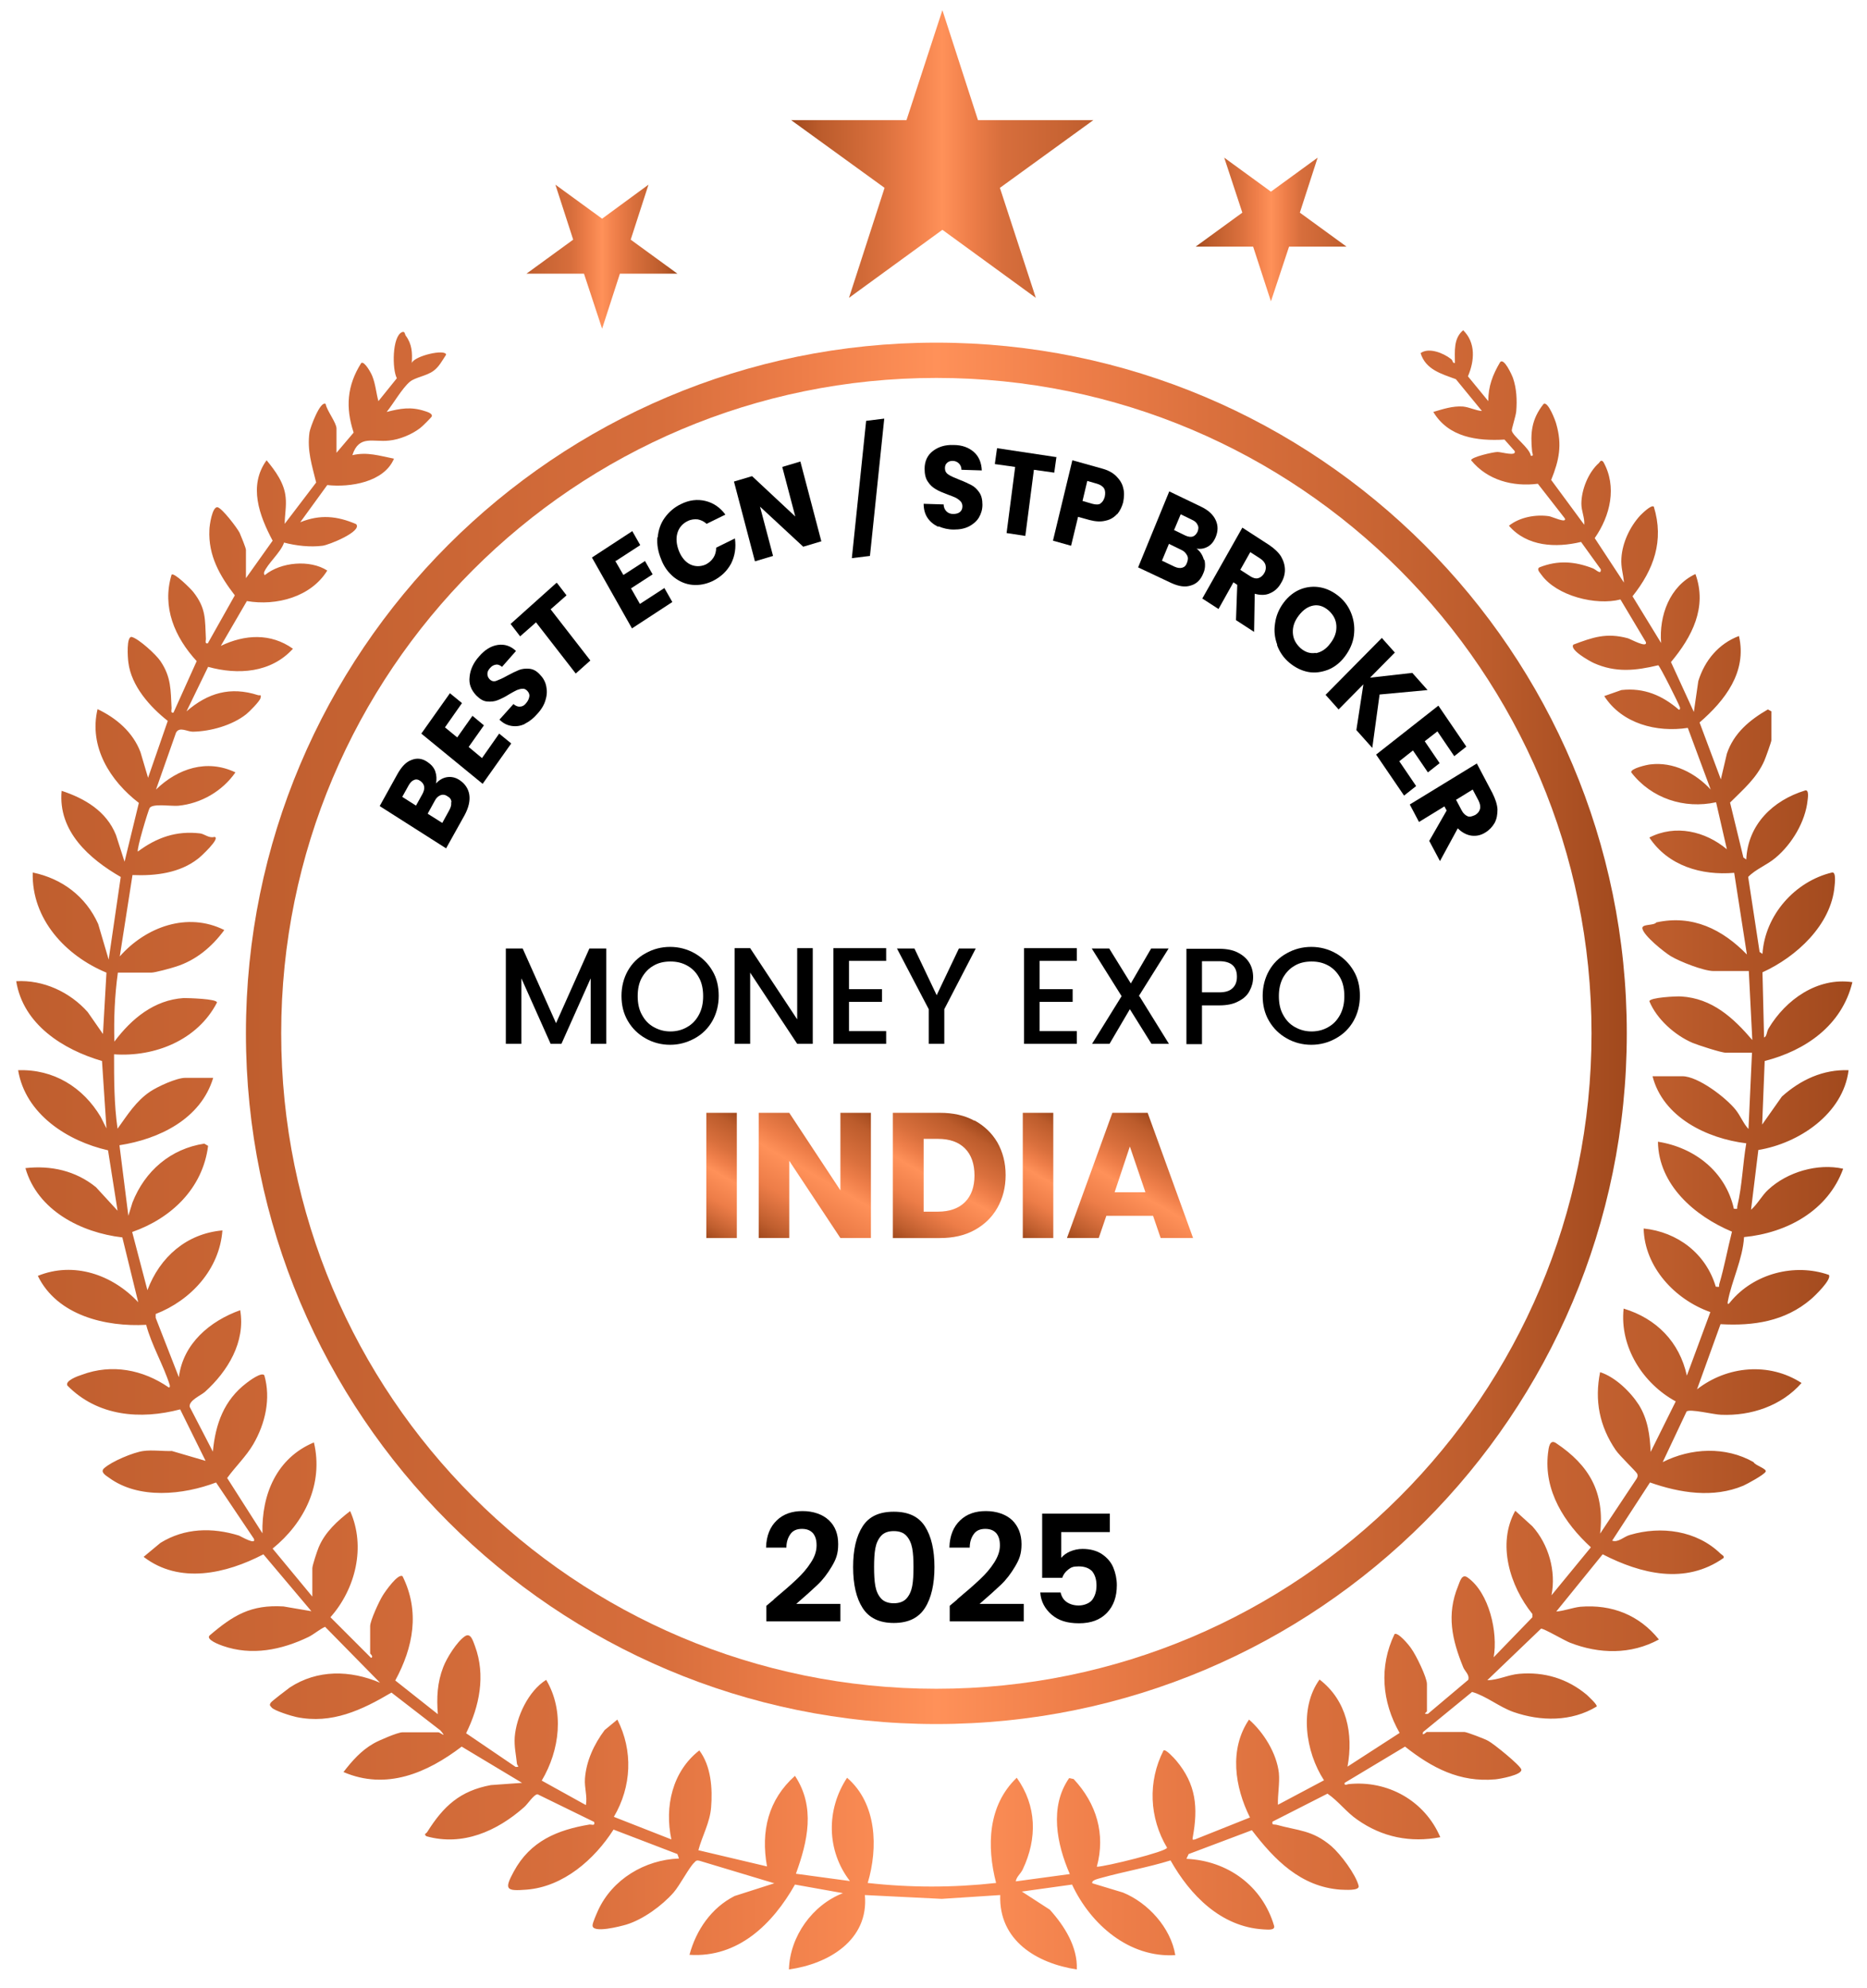 <?xml version="1.0" encoding="UTF-8"?>
<svg id="Layer_1" xmlns="http://www.w3.org/2000/svg" xmlns:xlink="http://www.w3.org/1999/xlink" version="1.1" viewBox="0 0 587.6 625.5">
  <!-- Generator: Adobe Illustrator 29.6.1, SVG Export Plug-In . SVG Version: 2.1.1 Build 9)  -->
  <defs>
    <style>
      .st0 {
        fill: url(#linear-gradient2);
      }

      .st1 {
        fill: url(#linear-gradient1);
      }

      .st2 {
        fill: url(#linear-gradient9);
      }

      .st3 {
        fill: url(#linear-gradient3);
      }

      .st4 {
        fill: url(#linear-gradient6);
      }

      .st5 {
        fill: url(#linear-gradient8);
      }

      .st6 {
        fill: url(#linear-gradient7);
      }

      .st7 {
        fill: url(#linear-gradient5);
      }

      .st8 {
        fill: url(#linear-gradient4);
      }

      .st9 {
        fill: url(#linear-gradient);
      }
    </style>
    <linearGradient id="linear-gradient" x1="77.4" y1="298.2" x2="512" y2="298.2" gradientTransform="translate(0 623.3) scale(1 -1)" gradientUnits="userSpaceOnUse">
      <stop offset="0" stop-color="#a1491d"/>
      <stop offset="0" stop-color="#bf5e2e"/>
      <stop offset=".3" stop-color="#d76e3c"/>
      <stop offset=".4" stop-color="#ed7d48"/>
      <stop offset=".5" stop-color="#ff9159"/>
      <stop offset=".6" stop-color="#ee7e49"/>
      <stop offset=".7" stop-color="#da703d"/>
      <stop offset=".9" stop-color="#bc5c2c"/>
      <stop offset="1" stop-color="#a1491d"/>
    </linearGradient>
    <linearGradient id="linear-gradient1" x1="4.5" y1="261.5" x2="583" y2="261.5" gradientTransform="translate(0 623.3) scale(1 -1)" gradientUnits="userSpaceOnUse">
      <stop offset="0" stop-color="#a1491d"/>
      <stop offset="0" stop-color="#bf5e2e"/>
      <stop offset=".3" stop-color="#d76e3c"/>
      <stop offset=".4" stop-color="#ed7d48"/>
      <stop offset=".5" stop-color="#ff9159"/>
      <stop offset=".6" stop-color="#ee7e49"/>
      <stop offset=".7" stop-color="#da703d"/>
      <stop offset=".9" stop-color="#bc5c2c"/>
      <stop offset="1" stop-color="#a1491d"/>
    </linearGradient>
    <linearGradient id="linear-gradient2" x1="397.9" y1="431.9" x2="493" y2="431.9" gradientTransform="translate(742 -383.5) rotate(-180) scale(1 -1)" gradientUnits="userSpaceOnUse">
      <stop offset="0" stop-color="#a1491d"/>
      <stop offset="0" stop-color="#bf5e2e"/>
      <stop offset=".3" stop-color="#d76e3c"/>
      <stop offset=".4" stop-color="#ed7d48"/>
      <stop offset=".5" stop-color="#ff9159"/>
      <stop offset=".6" stop-color="#ee7e49"/>
      <stop offset=".7" stop-color="#da703d"/>
      <stop offset=".9" stop-color="#bc5c2c"/>
      <stop offset="1" stop-color="#a1491d"/>
    </linearGradient>
    <linearGradient id="linear-gradient3" x1="165.7" y1="542.5" x2="213.2" y2="542.5" gradientTransform="translate(0 623.3) scale(1 -1)" gradientUnits="userSpaceOnUse">
      <stop offset="0" stop-color="#a1491d"/>
      <stop offset="0" stop-color="#bf5e2e"/>
      <stop offset=".3" stop-color="#d76e3c"/>
      <stop offset=".4" stop-color="#ed7d48"/>
      <stop offset=".5" stop-color="#ff9159"/>
      <stop offset=".6" stop-color="#ee7e49"/>
      <stop offset=".7" stop-color="#da703d"/>
      <stop offset=".9" stop-color="#bc5c2c"/>
      <stop offset="1" stop-color="#a1491d"/>
    </linearGradient>
    <linearGradient id="linear-gradient4" x1="626.4" y1="551.1" x2="673.9" y2="551.1" gradientTransform="translate(1050.2 623.3) rotate(-180)" gradientUnits="userSpaceOnUse">
      <stop offset="0" stop-color="#a1491d"/>
      <stop offset="0" stop-color="#bf5e2e"/>
      <stop offset=".3" stop-color="#d76e3c"/>
      <stop offset=".4" stop-color="#ed7d48"/>
      <stop offset=".5" stop-color="#ff9159"/>
      <stop offset=".6" stop-color="#ee7e49"/>
      <stop offset=".7" stop-color="#da703d"/>
      <stop offset=".9" stop-color="#bc5c2c"/>
      <stop offset="1" stop-color="#a1491d"/>
    </linearGradient>
    <linearGradient id="linear-gradient5" x1="217.4" y1="236.7" x2="236.8" y2="270.4" gradientTransform="translate(0 623.3) scale(1 -1)" gradientUnits="userSpaceOnUse">
      <stop offset="0" stop-color="#a1491d"/>
      <stop offset=".1" stop-color="#bf5e2e"/>
      <stop offset=".2" stop-color="#d76e3c"/>
      <stop offset=".3" stop-color="#ed7d48"/>
      <stop offset=".5" stop-color="#ff9159"/>
      <stop offset=".6" stop-color="#ee7e49"/>
      <stop offset=".7" stop-color="#da703d"/>
      <stop offset=".9" stop-color="#bc5c2c"/>
      <stop offset="1" stop-color="#a1491d"/>
    </linearGradient>
    <linearGradient id="linear-gradient6" x1="243.5" y1="231.1" x2="269.4" y2="275.9" xlink:href="#linear-gradient5"/>
    <linearGradient id="linear-gradient7" x1="282.8" y1="232.8" x2="305.2" y2="271.6" xlink:href="#linear-gradient5"/>
    <linearGradient id="linear-gradient8" x1="316.9" y1="236.7" x2="336.4" y2="270.4" xlink:href="#linear-gradient5"/>
    <linearGradient id="linear-gradient9" x1="347.5" y1="227.1" x2="370.9" y2="267.6" xlink:href="#linear-gradient5"/>
  </defs>
  <path class="st9" d="M294.7,107.8c-120,0-217.3,97.3-217.3,217.3s97.3,217.3,217.3,217.3,217.3-97.3,217.3-217.3-97.3-217.3-217.3-217.3h0ZM294.7,531.3c-113.9,0-206.2-92.3-206.2-206.2s92.3-206.2,206.2-206.2,206.2,92.3,206.2,206.2-92.3,206.2-206.2,206.2Z"/>
  <path class="st1" d="M105.1,143.4l6.2-7.3c-2.6-7.9-2.1-14.8,2.4-21.9,1-.7,3.2,3.3,3.5,4.2,1,2.5,1.2,5.3,1.9,7.8l5.8-7.2c-1.5-2.8-1.5-13.1,1.6-14.5,1-.4.9.7,1.2,1.1,2,2.7,2.1,5.4,1.9,8.6.9-2.3,10.7-4.5,10.8-2.6-1.2,1.8-2.2,3.8-4,5.1-2.2,1.6-5.7,2-7.4,3.4-2.4,2-5.2,6.9-7.3,9.5,4.3-1.1,7.6-1.7,11.9-.3.6.2,2.6.7,2.3,1.7-.1.3-3.1,3.3-3.7,3.7-2.6,2-6.5,3.6-9.7,3.9-5.1.6-9.5-1.9-11.6,4.6,4.7-1.1,8.5.2,13.1,1.1-3.1,7.4-13.8,9.1-21,8.3l-8.5,11.7c6.2-2.5,11.6-2,17.6.6,2,2.3-8.7,6.6-10.6,6.8-3.9.5-8.3,0-12.1-1-1,3.1-5.3,6.7-6.3,9.4,0,.3,0,.9.3.8,5-4.1,14.2-4.9,19.6-1.4-5.1,8.3-16,11.2-25.3,9.6l-8.2,14.1c7.5-3.6,15.7-4.1,22.7.9-6.9,7.6-17.3,8.3-26.7,5.7l-6.8,14c6.7-5.8,13.8-7.9,22.5-5.1.6.2,1.1-.4.8.9-.2,1-3.6,4.4-4.5,5.1-4.4,3.5-11.2,5.4-16.8,5.5-1.8,0-4.2-1.7-5.3.3l-6.3,17.9c6.8-6.6,16-9.7,25-5.4-4.1,5.9-10.8,9.8-18,10.5-2.2.2-8-.8-9,.7-.4.6-4.2,13.1-3.7,13.7,5.9-4.4,12.1-6.6,19.6-5.7,1.4.2,2.8,1.6,4.5,1.1,2.1.3-4.5,6.4-5.1,6.8-5.8,4.6-13.5,5.5-20.7,5.2l-4,25.6c8.2-9.3,21.3-14.1,32.9-8.3-3.9,5.3-8.9,9.5-15.2,11.5-1.5.5-6.6,1.9-7.8,1.9h-10.5c-1,7.2-1.3,14.5-1.1,21.7,5.4-7.2,12.5-13.1,21.8-13.7,1.2,0,10.5.2,10.5,1.4-6.1,11.8-19.5,17.2-32.4,16.3,0,7.8,0,15.7,1.1,23.4,3.1-4.3,5.8-8.7,10.3-11.7,2.4-1.6,8.3-4.3,11-4.3h8.8c-3.9,13-17.1,19.3-29.5,21.2l2.8,22.2,1.3-4.2c3.9-9.9,12-16.9,22.6-18.5l1.2.7c-1.7,13.4-11.6,22.8-23.9,27.1l4.8,18.3c3.9-10.4,12.3-17.8,23.6-18.8-.9,12.2-9.9,22-21,26.3v1.2l7.3,18.7c1.3-10.6,9.8-17.7,19.3-21.1,1.7,10-3.9,19.2-11.1,25.7-1.4,1.2-5.1,2.7-4.8,4.7l7.3,14.1c.8-8.7,3.5-16.2,10.6-21.6.9-.7,4.8-3.6,5.6-2.4,2.1,7.3.3,15.2-3.5,21.7-2.3,3.9-5.6,7-8.2,10.6l11.1,17.4c-.3-12.3,4.5-23.7,16.2-28.6,3.1,13.1-3,25.3-13,33.4l12.5,15.1v-8.9c0-.9,1.5-5.4,2-6.6,2-4.8,5.9-8.3,9.9-11.4,5,11.2,1.7,24.5-6.2,33.4l12.8,12.8c.9-.4-.3-1.3-.3-1.4v-8.6c0-1.7,2.9-8,4-9.7.8-1.3,4.8-7,6.2-6,5.5,11.1,3.4,22.3-2.3,32.8l13.4,10.6c-.4-5.2-.2-9.9,1.7-14.8,1.1-2.9,4.3-8,6.8-9.7,1.9-1.3,2.6,1.6,3.2,3.1,3.4,9.2,1.4,18.9-2.8,27.4l15.6,10.6c1.5,0,.5-.3.4-1-.3-3-.9-5.3-.7-8.4.5-6.4,4.3-14.5,9.9-18,5.8,9.8,4.3,22.1-1.4,31.7l13.9,7.7c.5-2.8-.5-5.4-.3-8.3.4-5.6,2.9-10.9,6.2-15.3l4-3.3c5,9.8,4.5,21.1-1.1,30.6l18.1,7.1c-2.2-10.3.3-21.4,8.8-28,3.7,4.9,4.2,12,3.7,18-.4,4.8-2.8,8.9-4,13.4l21.6,5.1c-2-11.1.4-21,8.8-28.5,6.5,9.8,4,20.6.3,30.8l17,2.3c-7.4-9.6-7.5-22.5-.9-32.5,9.4,8.1,9.8,22,6.5,33.1,13.4,1.5,26.9,1.5,40.4,0-3-11.6-2.6-24.4,6.5-33.1,6.3,8.8,6.5,19.1,1.9,28.8-.7,1.5-2,2.3-2.2,3.8l17-2.3c-4.1-9.4-6.5-21.2-.2-30.2l1.4.3c7.2,7.7,10.1,17.3,7.3,27.6,2.6,0,22.1-4.8,22.1-6-5.6-9.4-6.1-20.8-1.1-30.6.7-.5,3.4,2.5,4,3.2,6.3,7.5,6.9,14.8,5.2,24.1-.1.8-.2.9.7.7l17.3-6.9c-4.8-9.6-6.6-21.5-.3-30.8,4.6,4,8.7,10.6,9.4,16.8.3,3.3-.4,6.7-.3,10l14.5-7.7c-5.8-8.9-7.9-22.7-1.4-31.7,8.6,6.6,10.7,17.1,8.8,27.4l16.4-10.6c-5.6-9.8-6.5-20.9-1.6-31.1,1.1-.7,4.6,3.5,5.3,4.6,1.4,1.9,4.9,9,4.9,11.1v8.6c0,.2-1.5,1,.3.8l12.7-10.7c.5-1.6-1.1-2.7-1.6-4-3.5-8.6-5.3-16.5-1.6-25.5.6-1.5,1.2-4,3-2.7,6.8,4.8,9.6,17.3,8.2,25.1l12.2-12.6v-1c-7.1-8.8-11.2-22.1-5.4-32.5l5.4,4.9c5.1,5.7,7.5,14.1,6,21.7l12.4-15.1c-8.3-7.6-14.9-17.8-13.5-29.6.2-1.7.5-4.5,2.5-3.2,10.5,7,15.4,15.5,13.9,28.5l11.5-17.3c.3-.5.4-.9.2-1.5-.4-.8-5.5-5.6-6.8-7.5-5.1-7.5-6.7-15.6-4.9-24.5,4.7,1.5,9.5,6.1,12.2,10.3,2.8,4.5,3.5,9.6,3.7,14.8l7.9-15.9c-10.3-5.6-17.7-17.1-16.4-29.2,10.3,3.1,17.6,10.5,19.9,21.1l7.4-20c-11.1-3.9-20.7-14.1-21-26.3,10.7,1.1,19.6,7.9,22.7,18.3,1.5.2.9,0,1.1-.8,1.6-5.4,2.6-11,4-16.5-11.7-4.9-23.1-14.7-23.3-28.3,11.5,1.8,21.3,9.4,23.9,21.1,1.5.1.9,0,1.1-.9,1.5-6.3,1.7-13.3,2.8-19.7-12.4-1.5-26.2-8.2-29.5-21.1h9.4c4.9,0,13.7,6.7,16.8,10.6,1.5,1.9,2.4,4.3,4,6l1.1-24h-8.2c-1.5,0-8.8-2.4-10.5-3.1-5.6-2.4-11.3-7.5-13.6-13.1.2-1.2,8.5-1.6,10-1.5,9.8.6,16.4,6.7,22.4,13.7l-1.1-21.7h-11.1c-3.1,0-10.7-3-13.5-4.7-2.1-1.3-8.5-6.4-8.9-8.7-.2-1.5,3.6-.8,4.4-1.9,11.4-2.5,20.8,2.2,28.5,10.1l-4-25.7c-10.3.9-20.8-2.2-26.7-11.1,8.2-4.2,17.6-2,24.4,3.7l-3.4-14.8c-10,2.2-20.4-1.2-26.7-9.4-.3-1.2,4.9-2.4,6-2.5,7.2-.9,14.2,2.7,19,7.9l-7.2-19.4c-9.8,1.5-20.7-1.3-26.3-10l5.4-1.9c7.1-.8,12.9,1.7,18.1,6.2.4,0,.4-.6.3-.8-.4-1.2-6.2-12.8-6.8-13.2-7.1,1.7-13.4,2.4-20.3-.7-1.3-.6-7.8-4.2-6.4-5.8,6.1-2.3,10.4-3.8,17.1-2,.8.2,6.3,3.3,5.7,1.2l-8-13.4c-7.7,2-20.1-1.1-24.9-7.8-.4-.6-1.6-1.7-.6-2.3,5.8-2.3,11.1-1.9,16.8.3.9.3,2.7,2.3,2.5.3l-6.2-8.6c-7.9,1.9-17,1.5-22.7-5.1,3.4-2.7,8.4-3.6,12.6-3,.9.1,5.7,2.4,5,.7l-8.5-10.9c-7.8,1-15.9-1.1-21-7.4,0-1,7-2.6,8.3-2.6s6.1,1.5,5.4-.3l-3.2-3.6c-8.6.5-17.6-.7-22.4-8.7,3.1-.9,6-1.9,9.3-1.7,2.1.2,4.1,1.3,6,1.4l-8.2-10c-4.6-1.7-9.5-3-11.1-8.2,2.6-1.9,7.2,0,9.5,1.8.8.5.4,1.4,1.3,1.3,0-3.7-.5-7.7,2.6-10.3,4,3.9,3.6,9.6,1.5,14.5l6.4,7.8c0-4.7,1.4-8.3,3.7-12.2,1.2-1.7,3.8,4.1,4.1,5,1.1,3.2,1.3,6.9,1,10.4-.1,1.4-1.5,5.6-1.4,6.1.4,1.8,5.6,5.4,6,7.9,1,.2.5-.7.4-1.3-.6-5.9-.2-10.2,3.6-15,1.4-1,3.8,5.4,4,6.3,1.9,6.6.9,11.4-1.6,17.6l10.4,14.1c.2-2.2-.9-4.3-.9-6.6,0-4.4,2.2-9.9,5.5-12.8.4-.4.6-1.2,1.4-.4,4.4,7.8,2.2,17-2.7,24l9.2,14c-.2-2.8-1-4.7-.8-7.7.3-4.9,2.7-9.9,5.9-13.4.6-.6,3.5-3.5,4.3-2.8,3.3,10.7,0,19.8-6.7,28.2l9,14.7c-.7-8.6,2.7-17.9,10.8-21.7,3.8,10.5-1.1,19.8-7.7,27.7l7.2,15.7,1.4-9.7c2-6.5,6.4-11.8,12.8-14.2,2.6,11.3-4.4,20.3-12.4,27.2l6.7,17.9,1.9-8.1c2.2-6.5,7.2-10.6,12.9-13.9l1.1.6v9.1c0,.5-1.8,5.5-2.2,6.4-2.4,5.5-6.7,9.1-10.8,13.2l4.2,17.3.9.6c.5-11,8.4-18.6,18.5-21.7,1.3-.4.9,2.3.8,3.1-.7,6.7-4.9,13.7-10,18-2.8,2.4-6.3,3.6-8.7,6.1l3.6,23.6.9.6c.8-12.2,10.2-22.8,21.9-25.6,1.3-.3.9,3.3.8,4.2-1,12.3-12.1,22.4-22.7,27.2l.5,20.5c.9-.3.8-1.8,1.4-2.8,5.4-9.1,15.4-16.2,26.4-14.6-3.3,13.6-14.7,21.5-27.6,24.8l-.8,20,6.2-8.8c5.9-5.3,13-8.6,21-8.3-1.7,13.7-15.6,23-28.4,25.1l-2.3,18.8c2-1.7,3.5-4.6,5.4-6.3,6-5.6,15.6-8.4,23.6-6.6-4.8,13.2-17.7,20.2-31.2,21.5-.4,6.9-3.9,13.8-5.1,20.2-.2,1.2.2,1,.8.2,7.3-8.9,20.2-12.3,31-8.5,1,1.4-4.5,6.7-5.7,7.7-8.1,6.9-18,8.4-28.4,7.8l-7.4,20.5c9.5-7.4,22.7-8.6,32.9-2-6.3,7.2-15.9,10.4-25.3,10-2.1,0-10-2-10.9-1l-7.5,15.9c8.9-4.5,19.8-5,28.6,0,.4,1,4.3,2.1,3.8,3-.5,1-5.7,3.8-7,4.4-9.5,4-20,2.3-29.4-1l-11.9,18.3c1.9.7,3.7-1.3,5.6-1.8,9.8-2.9,21-1.4,28.5,5.9.3.3,1.4.8.9,1.4-12,8.4-25.9,5-38-1.2l-14.6,18c2.6-.2,5-1.2,7.6-1.5,9.9-.8,18.5,2.6,24.7,10.3-8.8,4.8-18.8,4.6-28,1-1.6-.6-8.4-4.6-9.1-4.4l-16.9,16.2c3.4,0,6.5-1.7,10-2,7.9-.7,15.2,1.5,21.3,6.6.5.5,3.5,3.2,3.1,3.7-7.9,4.8-17.6,4.7-26.2,1.7-4.5-1.6-8.5-5-13-6.3l-15.4,12.6c-.6,1.6,1.1,0,1.1,0h11.9c.7,0,6.5,2.2,7.5,2.8,1.7.9,10.1,7.7,10.4,9,.4,1.7-6.9,3-8.2,3.1-11.2,1-19.9-3.6-28.4-10.3l-19,11.4c-.2,1,.7.5,1.2.4,12.3-1.3,24,5.2,28.9,16.7-9.4,1.8-18.3,0-26.1-5.5-3.5-2.4-5.9-5.8-9.4-8.2l-17.3,8.8c-.3,1.2.5.8,1.3,1,6.8,1.9,11.2,1.6,17.2,6.7,2.9,2.5,7.7,8.9,8.6,12.5.4,1.7-4.6,1.2-5.7,1.2-12.5-.9-20.8-9.4-27.9-18.7l-19.9,7.5-.7,1.5c13,.6,23.9,8.5,27.6,21.1.4,1.6-2.5,1.1-3.4,1.1-13.3-.8-23-10.7-29.2-21.7-7.1,2.2-14.6,3.5-21.8,5.5-.6.2-3.3.7-2.8,1.7l9.6,2.9c7.9,3.2,15.1,11.1,16.5,19.7-14.5.9-26.6-9.6-32.5-22.2l-15.8,2.2,8.8,5.7c4.6,5.1,8.8,11.7,8.5,18.8-12.6-1.9-24.6-9.1-24.1-23.4l-18.4,1.2-24.2-1.2c1.3,14.2-11.5,21.7-23.9,23.4.3-10.4,7.4-20.3,17-24l-15.1-2.7c-7,12.4-17.9,23.1-33.2,22.1,2.1-7.8,6.9-14.8,14.2-18.5l12.5-4-23.6-7.1c-.8-.2-1.1,0-1.6.6-1.5,1.3-4.5,7.1-6.5,9.4-3.6,4.1-9.6,8.5-14.9,10.1-1.7.5-10.8,2.9-10.6.2,0-.8,1.3-3.7,1.7-4.6,4.5-9.9,14.8-16,25.5-16.4l-.5-1.4-20.1-7.7c-6,9.4-15.8,18-27.4,18.9-6.4.5-7.1,0-4-5.7,5.2-9.6,13.7-13.1,23.9-14.8.8,0,1.7.5,1.4-.8l-17.8-8.7c-1.2,0-3.1,3.1-4.3,4.1-8.5,7.5-19.3,12.3-30.7,9.1-1-.8,0-.8.3-1.4,5.1-8.1,10.3-12.9,20-14.7l9.8-.7-19-11.4c-10.9,8.3-23.7,13.8-37.2,8,2.7-3.5,5.6-6.8,9.5-9,1.5-.9,7.6-3.5,9-3.5h11.4c.5,0,2.9,2.1.6-.6l-15.4-11.9c-9.3,5.5-18.8,10-29.9,7.7-1.5-.3-7-2-7.8-3-.5-.6-.8-.7-.3-1.5.3-.5,5.2-4.2,6-4.8,8.7-5.7,19-5.5,28.4-1.5l-17.3-17.6c-1.9.9-3.4,2.3-5.2,3.2-8.5,4.1-17.9,6-27,2.8-.9-.3-5.5-2-4.1-3.3,7.5-6.4,13-9.7,23.2-9.1l8.8,1.5-15.1-17.9c-11.7,6.1-26.4,9.5-37.7.8l5.3-4.4c7.6-4.7,16.3-4.9,24.7-2.3.5.2,5.6,3.2,4.7,1l-11.9-17.7c-10.3,3.9-24.3,5.4-33.7-1.5-1-.7-2.9-1.8-1.5-3,2.3-2.1,9.2-5,12.3-5.4,2.8-.4,6.1.1,9,0l10.6,3.1-8-16.2c-12.5,3.3-26,2.2-35.5-7.5-.8-1.5,3.3-3,4.6-3.4,9.4-3.5,19.2-1.6,27.3,4,.4.1.4-.5.3-.8-1.9-6.1-5.7-12.5-7.4-18.9-12.7.7-28-2.9-34.1-15.4,11.3-4.6,23.5-.4,31.6,8.3l-5-20.4c-13-1.5-26.7-8.5-30.5-21.8,8-.9,15.8.8,22.2,6l6.8,7.4-3-19c-12.8-2.9-26-11.4-28.3-25.2,11.1-.4,20.4,5.3,26,14.7l1.8,3.6-1.4-21.2c-12.3-3.6-24.8-11.5-27-25.1,8.5-.5,16.9,3.4,22.5,9.7l4.8,6.9,1.1-19.3c-12.8-5.3-23.6-16.8-23.2-31.5,9.2,1.9,16.7,7.5,20.6,16.2l3.3,11.2,3.8-26c-9.9-5.7-19.8-14.4-18.6-27.1,7.3,2.4,14.1,6.4,17.1,13.9l2.7,8.4,4.5-18.5c-9-6.9-15.8-17.6-13-29.5,5.9,2.8,11.1,7.2,13.5,13.5l2.4,8.1,6.2-17.9c-5.6-4.4-11.5-11-12.4-18.4-.2-1.3-.7-8.4,1.1-8,2.2.6,7.6,5.5,9,7.6,3.4,5,3.2,9.1,3.5,14.8,0,.6-.4,1.6.6,1.4l7.3-16.2c-6.9-7.5-11-17-7.9-27.2.8-.8,6.1,4.5,6.8,5.4,4.1,5.2,3.7,8.6,4,14.8,0,.6-.4,1.6.6,1.4l8.5-15.1c-4.7-6.1-8.4-12.5-8-20.6,0-1.3.9-7.5,2.6-7.1,1.4.3,6,6.3,6.9,8,.4.9,2,4.8,2,5.4v8.9l8.4-11.8c-4.2-7.9-7.7-17.3-1.9-25.3,2.8,3.4,5.6,7.2,6,11.7.3,2.8-.3,5.6-.3,8.3l9.9-13c-1.3-5.4-2.9-10-2.1-15.8.2-1.4,3.4-10.1,5.1-8.9.3,2,3.4,5.9,3.4,7.7v8.3l-.8.3Z"/>
  <polygon class="st0" points="296.6 72.3 267.2 93.7 278.4 59.1 249 37.8 285.3 37.8 296.6 3.2 307.8 37.8 344.1 37.8 314.7 59.1 326 93.7 296.6 72.3"/>
  <polygon class="st3" points="189.5 68.8 204.1 58.1 198.5 75.4 213.2 86.1 195.1 86.1 189.5 103.4 183.8 86.1 165.7 86.1 180.4 75.4 174.8 58.1 189.5 68.8"/>
  <polygon class="st8" points="400 60.3 385.3 49.6 391 66.9 376.3 77.6 394.4 77.6 400 94.8 405.7 77.6 423.8 77.6 409.1 66.9 414.7 49.6 400 60.3"/>
  <g>
    <path d="M140.7,244.5c1.4-.2,2.7.1,3.9.9,1.7,1.1,2.8,2.7,3.1,4.6s-.2,4.1-1.5,6.5l-5.8,10.4-20.9-13.3,5.6-10.1c1.3-2.3,2.7-3.8,4.4-4.4,1.7-.7,3.4-.5,5,.6,1.2.8,2.1,1.8,2.5,3,.4,1.2.5,2.5.2,3.8,1-1.1,2.2-1.8,3.5-2h0ZM130.9,253.5l2-3.6c.5-.9.7-1.7.6-2.4s-.5-1.3-1.2-1.8-1.4-.6-2-.3c-.6.2-1.2.8-1.7,1.7l-2,3.6,4.4,2.8h0ZM142.1,252.3c-.1-.8-.5-1.4-1.3-1.8-.7-.5-1.5-.6-2.2-.3-.7.3-1.3.8-1.8,1.8l-2.2,4,4.6,2.9,2.2-4c.5-.9.7-1.7.6-2.5h0Z"/>
    <path d="M140,228.8l3.9,3.2,4.8-6.8,3.6,3-4.8,6.8,4.2,3.5,5.4-7.7,3.8,3.1-9,12.7-19.3-15.8,9-12.7,3.8,3.1-5.4,7.7h0Z"/>
    <path d="M165.3,227.7c-1.4.7-2.8.9-4.2.7s-2.7-.8-3.9-2l4.4-4.9c.7.6,1.4.9,2.1.8.7,0,1.4-.4,1.9-1.1.6-.7.9-1.4,1-2.1s-.2-1.3-.7-1.8c-.4-.4-.9-.7-1.5-.6-.6,0-1.1.2-1.7.4-.6.3-1.4.7-2.4,1.3-1.4.9-2.7,1.5-3.7,1.9s-2.1.5-3.3.4c-1.2-.1-2.3-.8-3.4-1.9-1.6-1.7-2.4-3.6-2.1-5.9.2-2.2,1.2-4.4,3-6.4,1.8-2.1,3.8-3.3,5.9-3.6,2.1-.3,4,.3,5.7,1.9l-4.4,5c-.6-.5-1.2-.8-1.9-.7s-1.3.4-1.9,1.1c-.5.6-.8,1.1-.8,1.8,0,.6.2,1.2.7,1.7.6.6,1.3.8,2.1.5s2-.8,3.4-1.6c1.5-.8,2.7-1.4,3.7-1.8s2.1-.5,3.3-.4c1.2.1,2.3.7,3.3,1.8,1,1,1.7,2.2,2,3.6.3,1.4.3,2.8-.2,4.4-.4,1.5-1.3,3-2.6,4.4-1.2,1.4-2.5,2.4-3.9,3.1h0Z"/>
    <path d="M175.3,183.4l3,3.9-5,4.4,12.5,16.1-4.6,4.1-12.5-16.1-5,4.4-3-3.9,14.4-12.9h0Z"/>
    <path d="M193.6,176.4l2.6,4.5,6.8-4.4,2.4,4.2-6.8,4.4,2.8,4.9,7.7-5,2.5,4.4-12.7,8.3-12.6-22.3,12.7-8.3,2.5,4.4-7.7,5h0Z"/>
    <path d="M207,169.1c.2-2.3.9-4.4,2.2-6.2,1.3-1.8,3-3.3,5.1-4.3,2.6-1.3,5.2-1.6,7.7-1,2.5.6,4.6,2,6.3,4.3l-5.9,2.9c-.9-.8-1.8-1.2-2.8-1.4-1-.1-2.1,0-3.1.5-1.7.8-2.8,2.1-3.3,3.8-.5,1.7-.3,3.7.5,5.7s2.1,3.5,3.6,4.2,3.2.7,4.8,0c1-.5,1.8-1.2,2.4-2.1.6-.9.9-2,.9-3.2l5.9-2.9c.4,2.9,0,5.5-1.2,7.9-1.3,2.4-3.2,4.2-5.8,5.5-2.1,1-4.3,1.4-6.4,1.2s-4-1-5.8-2.4c-1.7-1.4-3.1-3.2-4-5.6-1-2.4-1.4-4.7-1.2-7h0Z"/>
    <path d="M258.5,170.3l-5.7,1.7-13.6-12.6,4.1,15.5-5.7,1.7-6.6-25.1,5.7-1.7,13.6,12.7-4.1-15.6,5.7-1.7,6.6,25.1h0Z"/>
    <path d="M278.3,131.7l-4.5,43.2-5.7.7,4.5-43.2,5.7-.7Z"/>
    <path d="M295.2,165.7c-1.4-.7-2.5-1.6-3.3-2.8s-1.2-2.7-1.2-4.4l6.3.2c0,1,.4,1.7.9,2.2s1.2.8,2.1.8c.9,0,1.6-.2,2.1-.6.5-.4.8-1,.8-1.8,0-.6-.2-1.2-.6-1.6s-.9-.8-1.5-1.1c-.6-.3-1.4-.6-2.5-1-1.6-.6-2.8-1.1-3.8-1.7s-1.8-1.3-2.5-2.4c-.7-1-1-2.4-1-4,0-2.4.9-4.3,2.6-5.6s3.8-2,6.5-1.9c2.7,0,4.8.8,6.4,2.2,1.6,1.4,2.4,3.4,2.5,5.8l-6.4-.2c0-.8-.3-1.5-.8-2s-1.2-.8-2-.8c-.7,0-1.3.2-1.7.6-.5.4-.7,1-.7,1.7,0,.8.3,1.5,1.1,2,.7.5,1.9,1,3.4,1.6,1.6.6,2.8,1.2,3.8,1.7s1.8,1.3,2.5,2.3c.7,1,1,2.3,1,3.9,0,1.5-.4,2.8-1.1,4-.7,1.2-1.8,2.1-3.1,2.8-1.4.7-2.9,1-4.8,1-1.8,0-3.4-.4-4.8-1h0Z"/>
    <path d="M332.5,143.7l-.7,5-6.4-.9-2.7,20.8-5.9-.9,2.7-20.8-6.4-.9.7-5,18.6,2.8Z"/>
    <path d="M351.6,161.7c-.9,1-2.1,1.8-3.6,2.1-1.5.4-3.2.3-5.1-.2l-3.6-1-2.2,9.1-5.7-1.6,6.1-25.3,9.3,2.6c1.9.5,3.4,1.3,4.5,2.4s1.9,2.3,2.2,3.7c.4,1.4.3,2.9,0,4.5-.4,1.5-1,2.7-1.9,3.8h0ZM346.3,158.4c.7-.4,1.1-1.1,1.4-2.1.2-1,.2-1.9-.2-2.6s-1.2-1.2-2.2-1.5l-3.1-.9-1.5,6.3,3.1.9c1.1.3,2,.3,2.6-.1h0Z"/>
    <path d="M379.1,176.2c.3,1.5.2,2.9-.4,4.2-.8,2-2.1,3.3-3.9,3.8-1.8.6-3.8.3-6.2-.8l-10.4-4.9,9.8-23.9,10,4.8c2.3,1.1,3.8,2.5,4.6,4.2.8,1.7.8,3.5,0,5.4-.6,1.4-1.4,2.4-2.5,3-1.1.6-2.2.8-3.5.6,1.2.9,1.9,2.1,2.3,3.5h0ZM372.1,178.6c.7-.2,1.2-.7,1.5-1.6.3-.8.4-1.6,0-2.3s-.9-1.3-1.8-1.7l-3.9-1.9-2.2,5.3,4,1.9c.9.4,1.7.5,2.4.3h0ZM369.6,166.8l3.5,1.7c.9.4,1.7.5,2.3.3.6-.2,1.1-.7,1.5-1.5.3-.8.4-1.5,0-2.2-.3-.7-.9-1.2-1.8-1.6l-3.5-1.7-2.1,5h0Z"/>
    <path d="M389,195.2l.4-11.2-1.2-.8-4.7,8.4-5.1-3.3,12.6-22.3,8.5,5.5c1.6,1.1,2.9,2.3,3.7,3.6.8,1.4,1.2,2.8,1.2,4.2,0,1.4-.4,2.8-1.2,4.1-.8,1.5-2,2.6-3.4,3.2-1.4.7-3.1.7-4.9.2l-.2,12-5.7-3.7h0ZM390.4,179.3l3.1,2c.9.6,1.8.8,2.5.6s1.4-.7,1.9-1.6c.5-.8.6-1.7.4-2.5-.2-.8-.8-1.5-1.7-2.1l-3.1-2-3.1,5.5h0Z"/>
    <path d="M402,202.9c-.8-2.2-1.1-4.4-.7-6.8.3-2.3,1.2-4.5,2.7-6.5,1.5-2,3.3-3.4,5.3-4.2s4.2-1,6.3-.6,4.1,1.4,5.9,2.9,3.1,3.4,3.9,5.6,1,4.4.7,6.7c-.3,2.3-1.3,4.5-2.8,6.5s-3.3,3.4-5.3,4.2c-2.1.8-4.2,1.1-6.3.7s-4.1-1.4-5.9-2.9c-1.8-1.5-3.1-3.4-3.9-5.6h0ZM414.1,205.5c1.7-.3,3.3-1.3,4.6-3.1,1.4-1.8,2-3.6,1.9-5.5s-.9-3.4-2.4-4.8c-1.5-1.3-3.1-1.9-4.8-1.6-1.7.3-3.2,1.3-4.6,3.1-1.4,1.8-2,3.6-1.9,5.5s.9,3.4,2.4,4.8c1.5,1.3,3.1,1.8,4.8,1.5h0Z"/>
    <path d="M426.9,229.6l2.2-14.3-7.8,7.9-4.1-4.6,17.7-17.9,4.1,4.6-7.8,7.9,13.3-1.5,4.8,5.4-15.1,1.4-2.3,16.8-5-5.6h0Z"/>
    <path d="M452.4,230.1l-4,3.1,4.7,6.9-3.7,2.9-4.7-6.9-4.3,3.4,5.3,7.8-3.8,3-8.8-12.9,19.6-15.4,8.8,12.9-3.8,3-5.3-7.8h0Z"/>
    <path d="M449.8,264.6l5.5-9.6-.7-1.3-8,4.9-2.9-5.5,21.1-12.9,4.9,9.3c.9,1.8,1.5,3.5,1.6,5.1,0,1.6-.2,3-.9,4.3-.7,1.2-1.6,2.2-2.9,3-1.4.9-2.9,1.2-4.4,1s-3-1-4.3-2.3l-5.6,10.3-3.3-6.2h0ZM458.2,251.5l1.8,3.4c.5,1,1.2,1.6,1.9,1.9s1.5,0,2.4-.4c.8-.5,1.3-1.1,1.5-1.9.2-.8,0-1.7-.5-2.7l-1.8-3.4-5.2,3.2h0Z"/>
  </g>
  <g>
    <path d="M190.8,298.4v30h-4.9v-20.6l-9.2,20.6h-3.4l-9.2-20.6v20.6h-4.9v-30h5.3l10.5,23.5,10.5-23.5h5.3Z"/>
    <path d="M203.2,326.7c-2.3-1.3-4.2-3.1-5.6-5.5s-2-5-2-7.9.7-5.6,2-7.9,3.2-4.2,5.6-5.5c2.3-1.3,4.9-2,7.7-2s5.4.7,7.7,2,4.2,3.1,5.6,5.5c1.4,2.3,2,5,2,7.9s-.7,5.6-2,7.9-3.2,4.2-5.6,5.5-4.9,2-7.7,2-5.4-.7-7.7-2ZM216.3,323.1c1.6-.9,2.8-2.2,3.7-3.9s1.3-3.6,1.3-5.8-.4-4.2-1.3-5.8c-.9-1.7-2.1-2.9-3.7-3.8s-3.3-1.3-5.3-1.3-3.8.4-5.3,1.3c-1.6.9-2.8,2.2-3.7,3.8s-1.3,3.6-1.3,5.8.4,4.2,1.3,5.8c.9,1.7,2.1,3,3.7,3.9s3.3,1.4,5.3,1.4,3.8-.5,5.3-1.4Z"/>
    <path d="M255.8,328.4h-4.9l-14.8-22.4v22.4h-4.9v-30.1h4.9l14.8,22.4v-22.4h4.9v30.1Z"/>
    <path d="M267.2,302.4v8.8h10.4v4h-10.4v9.2h11.7v4h-16.6v-30.1h16.6v4h-11.7Z"/>
    <path d="M307.1,298.4l-9.9,19.1v10.9h-4.9v-10.9l-10-19.1h5.5l7,14.7,7-14.7h5.4Z"/>
    <path d="M327.2,302.4v8.8h10.4v4h-10.4v9.2h11.7v4h-16.6v-30.1h16.6v4h-11.7Z"/>
    <path d="M358.6,313.4l9.3,15h-5.5l-6.8-10.9-6.4,10.9h-5.5l9.3-15-9.4-15h5.5l6.8,11,6.4-11h5.5l-9.4,15h0Z"/>
    <path d="M393.3,311.7c-.7,1.4-1.9,2.5-3.5,3.3-1.6.9-3.6,1.3-6.1,1.3h-5.4v12.2h-4.9v-30h10.4c2.3,0,4.3.4,5.8,1.2,1.6.8,2.8,1.9,3.6,3.2s1.2,2.9,1.2,4.5-.4,3-1.1,4.3h0ZM387.9,310.9c.9-.8,1.4-2,1.4-3.6,0-3.3-1.9-4.9-5.6-4.9h-5.4v9.8h5.4c1.9,0,3.3-.4,4.2-1.3h0Z"/>
    <path d="M405,326.7c-2.3-1.3-4.2-3.1-5.6-5.5s-2-5-2-7.9.7-5.6,2-7.9,3.2-4.2,5.6-5.5c2.3-1.3,4.9-2,7.7-2s5.4.7,7.7,2c2.3,1.3,4.2,3.1,5.6,5.5,1.4,2.3,2,5,2,7.9s-.7,5.6-2,7.9-3.2,4.2-5.6,5.5c-2.3,1.3-4.9,2-7.7,2s-5.4-.7-7.7-2ZM418.1,323.1c1.6-.9,2.8-2.2,3.7-3.9.9-1.7,1.3-3.6,1.3-5.8s-.4-4.2-1.3-5.8-2.1-2.9-3.7-3.8c-1.6-.9-3.3-1.3-5.3-1.3s-3.8.4-5.3,1.3c-1.6.9-2.8,2.2-3.7,3.8-.9,1.7-1.3,3.6-1.3,5.8s.4,4.2,1.3,5.8c.9,1.7,2.1,3,3.7,3.9,1.6.9,3.3,1.4,5.3,1.4s3.8-.5,5.3-1.4Z"/>
  </g>
  <g>
    <path d="M243.5,503.2c3-2.5,5.4-4.6,7.2-6.3,1.8-1.7,3.3-3.4,4.5-5.3,1.2-1.8,1.8-3.6,1.8-5.4s-.4-2.9-1.1-3.8c-.8-.9-1.9-1.4-3.5-1.4s-2.8.5-3.6,1.6-1.3,2.5-1.3,4.3h-6.4c.1-3.8,1.3-6.6,3.4-8.6,2.1-2,4.8-2.9,8.1-2.9s6.3,1,8.3,2.9,2.9,4.4,2.9,7.5-.7,4.8-2,7c-1.3,2.2-2.8,4.2-4.5,5.8s-3.9,3.6-6.7,6h13.9v5.5h-23.3v-4.9l2.5-2.1h0Z"/>
    <path d="M271.5,480.2c2-3.1,5.2-4.6,9.8-4.6s7.8,1.5,9.8,4.6c2,3.1,3,7.4,3,12.8s-1,9.8-3,12.9-5.2,4.7-9.8,4.7-7.8-1.6-9.8-4.7-3-7.4-3-12.9,1-9.7,3-12.8h0ZM287.1,487.1c-.3-1.6-.9-2.9-1.8-3.9-.9-1-2.2-1.5-4-1.5s-3.1.5-4,1.5c-.9,1-1.5,2.3-1.8,3.9-.3,1.6-.4,3.6-.4,5.9s.1,4.4.4,6c.3,1.6.9,2.9,1.8,3.9s2.3,1.5,4,1.5,3.1-.5,4-1.5c.9-1,1.5-2.3,1.8-3.9.3-1.6.4-3.6.4-6s-.1-4.3-.4-5.9h0Z"/>
    <path d="M301.2,503.2c3-2.5,5.4-4.6,7.2-6.3,1.8-1.7,3.3-3.4,4.5-5.3s1.8-3.6,1.8-5.4-.4-2.9-1.1-3.8c-.8-.9-1.9-1.4-3.5-1.4s-2.8.5-3.6,1.6-1.3,2.5-1.3,4.3h-6.4c.1-3.8,1.3-6.6,3.4-8.6s4.8-2.9,8.1-2.9,6.3,1,8.3,2.9c1.9,1.9,2.9,4.4,2.9,7.5s-.7,4.8-2,7c-1.3,2.2-2.8,4.2-4.5,5.8s-3.9,3.6-6.7,6h13.9v5.5h-23.3v-4.9l2.5-2.1h0Z"/>
    <path d="M349.3,482h-15.3v8.1c.7-.8,1.6-1.5,2.8-2,1.2-.5,2.5-.8,3.9-.8,2.5,0,4.6.6,6.2,1.7,1.6,1.1,2.8,2.5,3.5,4.2s1.1,3.6,1.1,5.5c0,3.6-1,6.5-3.1,8.7-2.1,2.2-5,3.3-8.8,3.3s-6.5-.9-8.6-2.7c-2.1-1.8-3.4-4.1-3.6-7h6.4c.3,1.3.9,2.3,1.9,3s2.3,1.1,3.8,1.1,3.3-.6,4.2-1.7c.9-1.2,1.4-2.7,1.4-4.6s-.5-3.4-1.4-4.5c-1-1-2.4-1.5-4.2-1.5s-2.4.3-3.3,1-1.5,1.5-1.9,2.6h-6.3v-20.2h21.3v5.8h0Z"/>
  </g>
  <g>
    <path class="st7" d="M231.9,350.1v39.4h-9.6v-39.4h9.6Z"/>
    <path class="st4" d="M274.1,389.5h-9.6l-16.1-24.3v24.3h-9.6v-39.4h9.6l16.1,24.4v-24.4h9.6v39.4Z"/>
    <path class="st6" d="M306.7,352.5c3.1,1.7,5.5,4,7.2,6.9,1.7,3,2.6,6.4,2.6,10.3s-.9,7.3-2.6,10.3-4.1,5.3-7.2,7-6.7,2.5-10.9,2.5h-14.8v-39.4h14.8c4.2,0,7.8.8,10.9,2.5h0ZM303.7,378.2c2-2,3-4.8,3-8.4s-1-6.5-3-8.5c-2-2-4.8-3-8.5-3h-4.5v22.9h4.5c3.6,0,6.5-1,8.5-3h0Z"/>
    <path class="st5" d="M331.5,350.1v39.4h-9.6v-39.4h9.6Z"/>
    <path class="st2" d="M362.9,382.5h-14.7l-2.4,7h-10l14.3-39.4h11.1l14.3,39.4h-10.2l-2.4-7h0ZM360.5,375.1l-4.9-14.4-4.8,14.4h9.7Z"/>
  </g>
</svg>